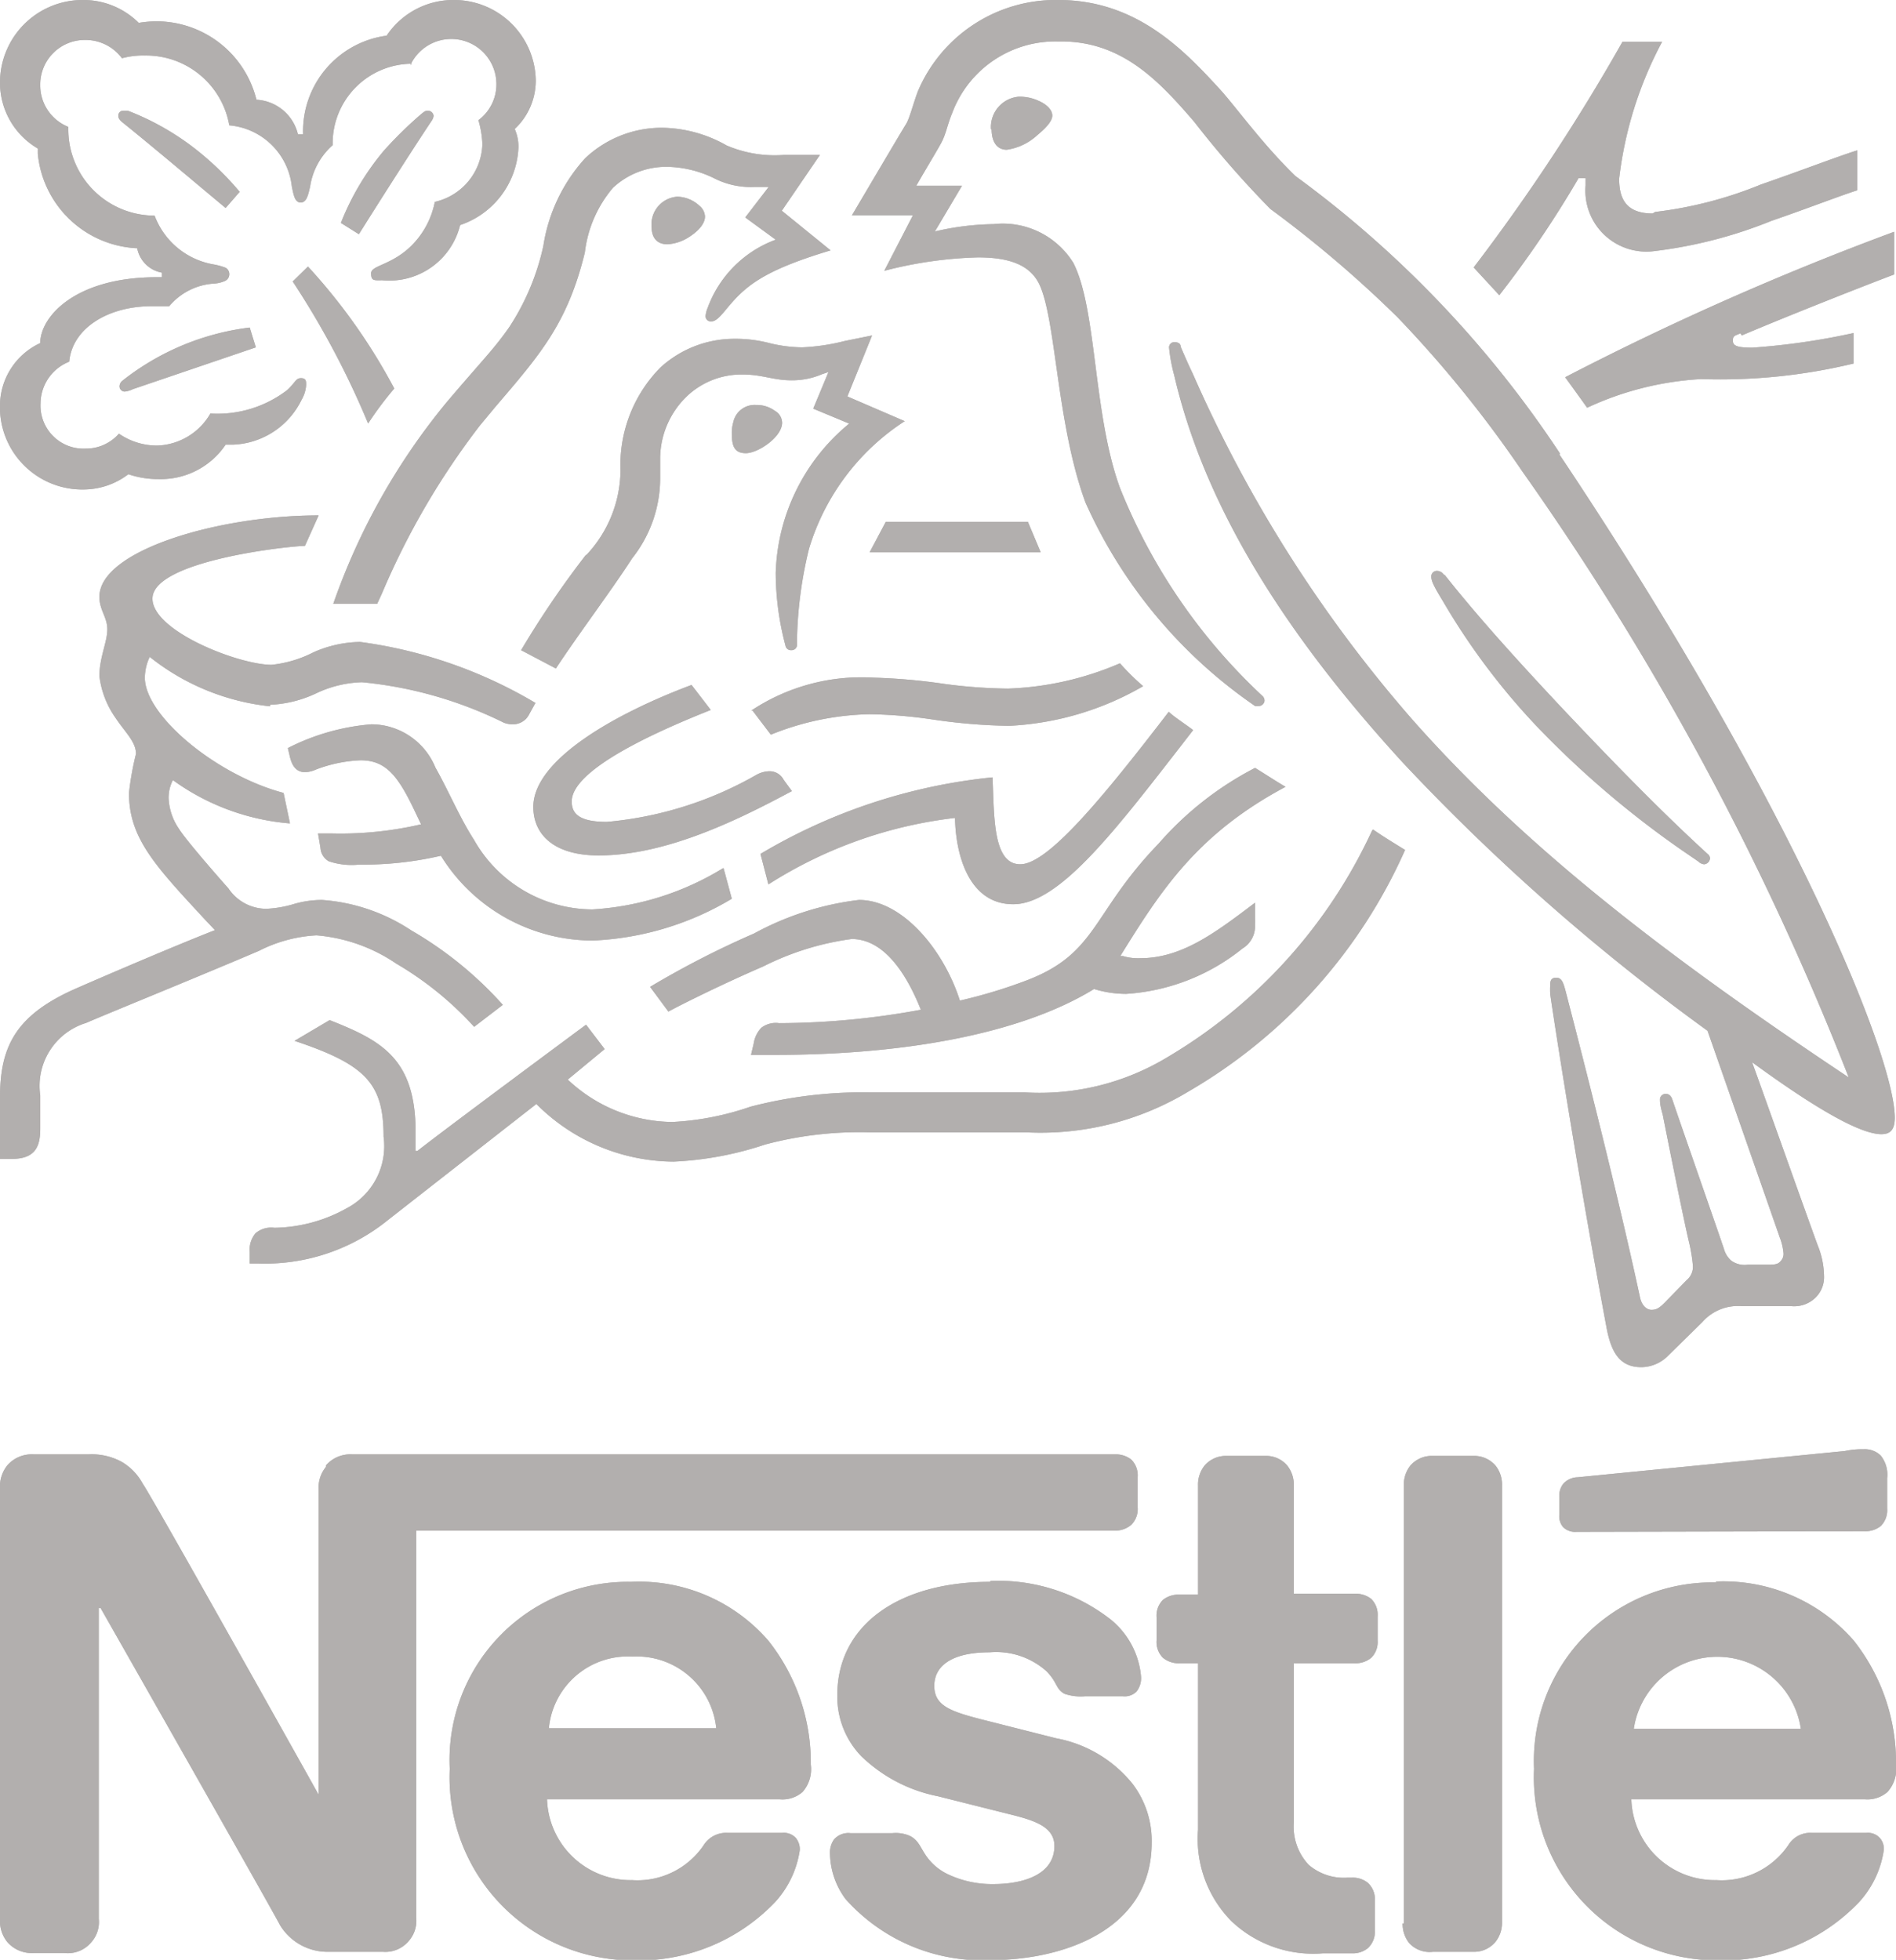 <svg xmlns="http://www.w3.org/2000/svg" viewBox="0 0 62.18 64.26"><defs><style>.cls-1{fill:#b2afae;}</style></defs><title>Asset 33</title><g id="Layer_2" data-name="Layer 2"><g id="Layer_1-2" data-name="Layer 1"><path class="cls-1" d="M10.69,48.1a1.07,1.07,0,0,0-.24.75v10h0S5,49.1,4.68,48.65A1.84,1.84,0,0,0,4,47.94a2.05,2.05,0,0,0-1.1-.25H1.11a1.06,1.06,0,0,0-.87.36,1.11,1.11,0,0,0-.24.76V62.92a1.1,1.1,0,0,0,.24.76,1.06,1.06,0,0,0,.87.36h1A1,1,0,0,0,3,63.68a1,1,0,0,0,.24-.76V52.73h.06S9,62.75,9.18,63.12A1.82,1.82,0,0,0,10.8,64h1.75a1,1,0,0,0,.86-.36,1,1,0,0,0,.24-.76V50.19H36.56A.81.81,0,0,0,37.1,50a.73.73,0,0,0,.21-.57v-1a.73.73,0,0,0-.21-.57.81.81,0,0,0-.54-.17h-25a1.06,1.06,0,0,0-.87.36ZM51.16,14.87a35.44,35.44,0,0,0-8.68-9.1C41.38,4.7,40.53,3.5,40,2.92,38.8,1.61,37.25,0,34.71,0A4.91,4.91,0,0,0,30.1,3c-.15.4-.27.88-.38,1.06-.24.39-1.33,2.24-1.78,3h2L29,8.88a13.53,13.53,0,0,1,3.07-.44c1,0,1.68.23,2,.85.57,1.14.57,4.59,1.53,7.19a16,16,0,0,0,5.56,6.67.23.23,0,0,0,.11,0,.19.19,0,0,0,.2-.17.21.21,0,0,0-.08-.17A18.92,18.92,0,0,1,36.73,16c-.89-2.43-.75-5.86-1.53-7.38a2.72,2.72,0,0,0-2.62-1.27,8.9,8.9,0,0,0-1.92.24l.89-1.5h-1.5c.32-.56.64-1.08.81-1.39s.2-.59.37-1a3.61,3.61,0,0,1,3.48-2.34C36.77,1.32,38,2.64,39.17,4a32.45,32.45,0,0,0,2.49,2.85,38.31,38.31,0,0,1,4.17,3.55,38.6,38.6,0,0,1,4.09,5.05A93.36,93.36,0,0,1,60.63,35.33l0,0C55,31.58,50.22,28,46.34,23.62a44.23,44.23,0,0,1-7.22-11.36c-.15-.31-.27-.59-.4-.89,0-.12-.11-.15-.2-.15a.17.17,0,0,0-.18.18,5.51,5.51,0,0,0,.17.91C39.62,17.1,42.69,21.38,46,25a69.79,69.79,0,0,0,10,8.8l2.37,6.78a1.89,1.89,0,0,1,.12.51.34.34,0,0,1-.11.28c-.06.07-.15.1-.35.1h-.71a.75.75,0,0,1-.54-.13.78.78,0,0,1-.24-.38c-.21-.63-1.46-4.2-1.7-4.92-.05-.13-.12-.17-.21-.17a.18.18,0,0,0-.19.18c0,.09,0,.19.09.5.32,1.62.69,3.44.85,4.13a5.51,5.51,0,0,1,.14.83.57.57,0,0,1-.21.47l-.73.75c-.18.18-.28.22-.42.22s-.32-.12-.38-.43c-.84-3.89-2.1-8.72-2.43-10-.08-.3-.13-.46-.31-.46s-.2.11-.2.24a2.53,2.53,0,0,0,0,.3c.2,1.39,1,6.42,1.86,11,.16.79.45,1.23,1.13,1.23a1.25,1.25,0,0,0,.88-.38l1.12-1.1a1.55,1.55,0,0,1,1.3-.52h1.63a1,1,0,0,0,.78-.28.94.94,0,0,0,.28-.72,2.77,2.77,0,0,0-.21-1c-.41-1.12-1.75-4.9-2.15-6l0,0c1.37,1,3.36,2.36,4.24,2.36.27,0,.44-.12.44-.54,0-2-3.36-10.32-11-21.75Zm-30.47,37A5.84,5.84,0,0,0,14.75,58a6,6,0,0,0,6,6.28,6.18,6.18,0,0,0,4.67-1.91,3.21,3.21,0,0,0,.81-1.71.6.6,0,0,0-.12-.38.53.53,0,0,0-.45-.18H23.85a.87.87,0,0,0-.77.4,2.62,2.62,0,0,1-2.35,1.15A2.74,2.74,0,0,1,17.94,59h7.63a1,1,0,0,0,.75-.24,1.13,1.13,0,0,0,.27-.9A6.43,6.43,0,0,0,25.2,53.8a5.6,5.6,0,0,0-4.51-1.93Zm11.77,0c-3,0-5,1.43-5,3.71a2.81,2.81,0,0,0,.78,2,5,5,0,0,0,2.52,1.32l2.51.63c.69.18,1.31.39,1.31,1,0,.93-1,1.25-2,1.25a3.38,3.38,0,0,1-1.49-.32,1.82,1.82,0,0,1-.76-.67c-.16-.25-.22-.44-.47-.58a1.14,1.14,0,0,0-.59-.1H27.89a.62.62,0,0,0-.54.21.74.74,0,0,0-.13.47,2.57,2.57,0,0,0,.51,1.48,6,6,0,0,0,4.81,2c2.19,0,5.23-.91,5.23-3.85a3.08,3.08,0,0,0-.63-1.93A4.2,4.2,0,0,0,34.64,57l-2.49-.63c-1-.26-1.51-.45-1.51-1.09s.55-1.1,1.82-1.1a2.48,2.48,0,0,1,1.86.62c.37.38.3.58.59.74a1.62,1.62,0,0,0,.68.08h1.23a.55.55,0,0,0,.45-.15.71.71,0,0,0,.15-.5,2.71,2.71,0,0,0-1-1.87,6,6,0,0,0-3.93-1.26Zm-19-49.74a1.48,1.48,0,0,1,2.82.62,1.46,1.46,0,0,1-.59,1.19,3.26,3.26,0,0,1,.13.78,2,2,0,0,1-1.56,1.9,2.77,2.77,0,0,1-.77,1.44c-.65.64-1.32.64-1.32.9s.1.23.37.23a2.39,2.39,0,0,0,2.55-1.81A2.81,2.81,0,0,0,17,4.88a1.4,1.4,0,0,0-.12-.65,2.17,2.17,0,0,0,.69-1.61A2.68,2.68,0,0,0,14.89,0a2.63,2.63,0,0,0-2.21,1.17A3.16,3.16,0,0,0,9.94,4.4H9.77A1.48,1.48,0,0,0,8.41,3.27,3.38,3.38,0,0,0,5.2.7a3.63,3.63,0,0,0-.65.05A2.57,2.57,0,0,0,2.71,0,2.71,2.71,0,0,0,0,2.71,2.5,2.5,0,0,0,1.24,4.87s0,.12,0,.17A3.43,3.43,0,0,0,4.5,8.14a1,1,0,0,0,.81.8v.15H5.14c-2.68,0-3.82,1.3-3.82,2.16a2.27,2.27,0,0,0-1.32,2,2.7,2.7,0,0,0,2.77,2.8,2.43,2.43,0,0,0,1.44-.5,3,3,0,0,0,1,.16,2.56,2.56,0,0,0,2.19-1.13h.25a2.61,2.61,0,0,0,2.24-1.47,1.09,1.09,0,0,0,.15-.49c0-.12,0-.22-.17-.22s-.18.14-.45.39a3.76,3.76,0,0,1-2.52.77,2.09,2.09,0,0,1-1.73,1.05,2.19,2.19,0,0,1-1.27-.39,1.43,1.43,0,0,1-1.09.49,1.41,1.41,0,0,1-1.48-1.48,1.48,1.48,0,0,1,.94-1.37c.1-1.09,1.26-1.82,2.71-1.82l.57,0A2.08,2.08,0,0,1,7,9.3a1.07,1.07,0,0,0,.36-.08A.24.24,0,0,0,7.52,9a.24.24,0,0,0-.12-.22A2.13,2.13,0,0,0,7,8.67a2.52,2.52,0,0,1-1.93-1.6A2.83,2.83,0,0,1,2.24,4.25V4.16a1.46,1.46,0,0,1-.92-1.37A1.46,1.46,0,0,1,2.79,1.31,1.49,1.49,0,0,1,4,1.91a2.62,2.62,0,0,1,.75-.09A2.77,2.77,0,0,1,7.52,4.11a2.26,2.26,0,0,1,2.05,2c.06.29.1.53.29.53s.24-.22.31-.52a2.26,2.26,0,0,1,.74-1.36,2.61,2.61,0,0,1,2.6-2.67ZM39.29,52.29h-.61a.81.81,0,0,0-.54.17.73.73,0,0,0-.21.57v.76a.73.73,0,0,0,.21.57.82.82,0,0,0,.54.18h.61V60a3.84,3.84,0,0,0,1.1,3,3.9,3.9,0,0,0,3,1.05h.94a.78.78,0,0,0,.53-.17.73.73,0,0,0,.23-.57v-1a.73.73,0,0,0-.23-.57.78.78,0,0,0-.53-.17h-.14a1.77,1.77,0,0,1-1.27-.42,1.83,1.83,0,0,1-.49-1.39V54.54h2a.82.82,0,0,0,.54-.18.73.73,0,0,0,.21-.57V53a.73.73,0,0,0-.21-.57.81.81,0,0,0-.54-.17h-2V48.71a1,1,0,0,0-.22-.66.91.91,0,0,0-.73-.31H40.25a.93.93,0,0,0-.74.31,1,1,0,0,0-.22.66v3.58ZM46,63.07a1,1,0,0,0,.22.65A.91.91,0,0,0,47,64h1.3a.91.91,0,0,0,.74-.32,1,1,0,0,0,.22-.65V48.71a1,1,0,0,0-.22-.66.93.93,0,0,0-.74-.31H47a.93.93,0,0,0-.74.31,1,1,0,0,0-.22.66V63.07ZM16.7,10.73c-.51.73-.89,1.09-2.06,2.47a21.48,21.48,0,0,0-3.71,6.6c.22,0,.54,0,.89,0h.55l.16-.35a24.93,24.93,0,0,1,3.21-5.5l.49-.59c1.47-1.72,2.38-2.74,2.95-5.08a4,4,0,0,1,.92-2.12,2.55,2.55,0,0,1,1.79-.69,3.63,3.63,0,0,1,1.54.38,2.63,2.63,0,0,0,1.31.28l.47,0-.77,1,1,.73a3.76,3.76,0,0,0-2.23,2.23.89.89,0,0,0-.07.27.17.17,0,0,0,.18.18c.14,0,.25-.11.44-.33.63-.77,1.14-1.3,3.48-2L25.64,6.91l1.25-1.83H25.72a4,4,0,0,1-1.89-.31,4.38,4.38,0,0,0-2.11-.58,3.65,3.65,0,0,0-2.53,1,5.51,5.51,0,0,0-1.37,2.87,7.91,7.91,0,0,1-1.12,2.67Zm2.52,7.46a30.71,30.71,0,0,0-2.13,3.13l1.14.6c.75-1.14,1.81-2.54,2.5-3.61a4.23,4.23,0,0,0,.92-2.67c0-.22,0-.43,0-.64a2.85,2.85,0,0,1,.87-2,2.6,2.6,0,0,1,1.83-.72c.66,0,1,.19,1.61.19a2.5,2.5,0,0,0,1-.2l.21-.07-.5,1.2,1.18.49a6.58,6.58,0,0,0-2.41,4.9,9.32,9.32,0,0,0,.32,2.38.18.18,0,0,0,.19.15.18.18,0,0,0,.19-.19v-.25A13.53,13.53,0,0,1,26.53,18a7.59,7.59,0,0,1,3.14-4.19L27.79,13l.81-2-.89.18a6.79,6.79,0,0,1-1.4.21,4.63,4.63,0,0,1-1.08-.14,4.36,4.36,0,0,0-1.14-.14,3.59,3.59,0,0,0-2.43.94,4.55,4.55,0,0,0-1.31,3.37,4.1,4.1,0,0,1-1.13,2.79Zm28.14.67a.27.27,0,0,0-.23-.14.18.18,0,0,0-.19.19c0,.15.1.34.38.8a22.34,22.34,0,0,0,3.14,4.17,31.29,31.29,0,0,0,4.7,4l.54.37a.3.3,0,0,0,.19.09.21.21,0,0,0,.19-.2A.19.19,0,0,0,56,28c-1.6-1.46-3.32-3.24-4.93-4.95-1.26-1.35-2.56-2.77-3.7-4.21ZM18,56.67a2.6,2.6,0,0,1,2.74-2.35,2.62,2.62,0,0,1,2.75,2.35ZM12.07,13.89a11.47,11.47,0,0,1,.86-1.15,19.1,19.1,0,0,0-2.83-4l-.5.49a28,28,0,0,1,2.47,4.65ZM4,4c-.1-.09-.12-.14-.12-.21a.16.16,0,0,1,.17-.16l.14,0A8.65,8.65,0,0,1,6.35,4.84,9.69,9.69,0,0,1,7.86,6.29l-.46.53C6.83,6.35,5,4.8,4,4Zm7.77,3.68-.59-.37a8.55,8.55,0,0,1,1.41-2.37,13.07,13.07,0,0,1,1.19-1.17c.1-.08.15-.14.25-.14a.19.19,0,0,1,.19.17.38.38,0,0,1-.07.17c-.67,1-2,3.1-2.38,3.71ZM4.38,12.75a.81.81,0,0,1-.29.09.17.17,0,0,1-.17-.17.24.24,0,0,1,.1-.19,8.38,8.38,0,0,1,4.17-1.74l.2.65-4,1.36ZM32.5,4.24a1,1,0,0,1,.91-1.07,1.49,1.49,0,0,1,.66.14c.27.12.44.3.44.48s-.2.4-.49.64a1.87,1.87,0,0,1-1,.48c-.39,0-.5-.36-.5-.67ZM21.37,7.45a.91.91,0,0,1,.84-1,1.09,1.09,0,0,1,.73.3.48.48,0,0,1,.18.35c0,.26-.26.51-.55.69a1.47,1.47,0,0,1-.68.22c-.34,0-.52-.21-.52-.57ZM24,14.21a1.26,1.26,0,0,1,.05-.37.71.71,0,0,1,.74-.56,1,1,0,0,1,.62.19.46.46,0,0,1,.24.39c0,.47-.79,1-1.19,1s-.46-.27-.46-.67Zm37.14,36a.81.81,0,0,0,.54-.17.73.73,0,0,0,.21-.57v-1a1,1,0,0,0-.21-.74.74.74,0,0,0-.54-.21c-.17,0-.35,0-.64.06l-8.76.86a.66.66,0,0,0-.46.2.62.62,0,0,0-.14.45v.57a.54.54,0,0,0,.12.41.55.55,0,0,0,.44.16Zm-4.83,1.68A5.85,5.85,0,0,0,50.31,58a6,6,0,0,0,6,6.28,6.16,6.16,0,0,0,4.66-1.91,3.21,3.21,0,0,0,.81-1.71.54.54,0,0,0-.12-.38.53.53,0,0,0-.45-.18H59.41a.84.84,0,0,0-.76.4,2.64,2.64,0,0,1-2.36,1.15A2.74,2.74,0,0,1,53.5,59h7.66a1,1,0,0,0,.74-.24,1.13,1.13,0,0,0,.28-.9,6.43,6.43,0,0,0-1.39-4.07,5.67,5.67,0,0,0-4.53-1.93Zm-2.73,4.8a2.77,2.77,0,0,1,5.48,0ZM19.63,28.05c-1.48,0-2.14-.7-2.14-1.59,0-1.56,2.73-3.08,5.19-4l.63.82c-1.51.6-4.56,1.9-4.56,3,0,.39.23.67,1.15.67a12,12,0,0,0,4.92-1.55.92.92,0,0,1,.39-.11.52.52,0,0,1,.49.28l.27.37c-1.86,1-4.17,2.11-6.34,2.11Zm4.08.42a9.22,9.22,0,0,1-4.28,1.35,4.48,4.48,0,0,1-3.89-2.29c-.46-.71-.82-1.58-1.26-2.36a2.28,2.28,0,0,0-2.1-1.42,7.3,7.3,0,0,0-2.74.78l.05.21c.07.34.2.58.52.58a1,1,0,0,0,.36-.09,4.63,4.63,0,0,1,1.45-.3c.82,0,1.22.48,1.78,1.66l.21.44a11.66,11.66,0,0,1-2.91.3h-.47l.08.47a.54.54,0,0,0,.27.44,2.35,2.35,0,0,0,1,.11,11.24,11.24,0,0,0,2.68-.29,5.86,5.86,0,0,0,5,2.78A9.67,9.67,0,0,0,24,29.47l-.27-1ZM25.2,29l-.26-1a18.47,18.47,0,0,1,7.61-2.51c.06,1.26,0,2.85.91,2.85s2.72-2.2,4.87-5c.19.18.51.38.8.6l-.55.71c-2.1,2.7-3.88,5-5.35,5S31.34,28,31.32,26.82A14.47,14.47,0,0,0,25.2,29Zm29-22c-.86,0-1.1-.47-1.1-1.14a12.62,12.62,0,0,1,1.41-4.49H53.21a64.7,64.7,0,0,1-4.88,7.4l.84.91a34.44,34.44,0,0,0,2.6-3.84H52c0,.08,0,.16,0,.24a2,2,0,0,0,2.2,2.16,15,15,0,0,0,3.9-1c1.19-.41,2.27-.83,2.81-1V4.93c-.61.19-1.86.67-3.16,1.12a13.22,13.22,0,0,1-3.47.9Zm2.92,4c1.32-.56,3.68-1.5,5-2V7.6a95.32,95.32,0,0,0-10.79,4.77c.08.11.66.91.72,1a10.16,10.16,0,0,1,3.74-.94,18.69,18.69,0,0,0,5-.51v-1a22.8,22.8,0,0,1-3.32.48c-.5,0-.64-.06-.64-.23s.07-.16.25-.24ZM28.52,18.11h5.61l-.42-1H29.05l-.53,1Zm-19.66,5a3.93,3.93,0,0,0,1.54-.39,3.74,3.74,0,0,1,1.47-.35,13.36,13.36,0,0,1,4.66,1.33.82.82,0,0,0,.28.05.59.59,0,0,0,.55-.34l.2-.36a15.19,15.19,0,0,0-5.75-2,3.89,3.89,0,0,0-1.53.34,3.91,3.91,0,0,1-1.38.41C7.8,21.79,5,20.69,5,19.63c0-1.25,4.52-1.73,5-1.73l.45-1c-3.28,0-7.19,1.15-7.19,2.67,0,.44.26.66.26,1.07s-.26.92-.26,1.53a3,3,0,0,0,.53,1.37c.31.47.67.78.67,1.18A9.66,9.66,0,0,0,4.23,26c0,1.48.85,2.38,2.49,4.15l.33.35c-1.36.53-3.89,1.62-4.48,1.88C.52,33.26,0,34.3,0,36c0,.63,0,1.36,0,2h.4c.82,0,.92-.49.92-1s0-.68,0-1.08a2.16,2.16,0,0,1,1.51-2.38c.59-.26,3.5-1.44,5.66-2.36a4.69,4.69,0,0,1,1.89-.51A5.45,5.45,0,0,1,13,31.6a10.83,10.83,0,0,1,2.55,2.07l.94-.72a12.25,12.25,0,0,0-3-2.44,6.08,6.08,0,0,0-2.93-1,3.31,3.31,0,0,0-.91.13,3.68,3.68,0,0,1-.92.16,1.5,1.5,0,0,1-1.24-.67c-.18-.2-1.37-1.55-1.62-1.95a1.92,1.92,0,0,1-.34-1,1.25,1.25,0,0,1,.14-.6A7.59,7.59,0,0,0,9.51,27L9.3,26c-2.2-.58-4.55-2.53-4.55-3.78a1.62,1.62,0,0,1,.16-.68,7.61,7.61,0,0,0,3.95,1.62Zm15.78.19a6.53,6.53,0,0,1,4-1.08,19.76,19.76,0,0,1,2.36.21,16.91,16.91,0,0,0,2.06.15,10.15,10.15,0,0,0,3.67-.83,7.72,7.72,0,0,0,.76.75,9.68,9.68,0,0,1-4.4,1.3,18.86,18.86,0,0,1-2.52-.21,15.47,15.47,0,0,0-2.06-.17,9.06,9.06,0,0,0-3.23.67l-.6-.79ZM45,27.23a16.82,16.82,0,0,1-6.72,7.44,8.1,8.1,0,0,1-4.68,1.15H28.49a14.59,14.59,0,0,0-3.88.47,9.22,9.22,0,0,1-2.56.5,5.06,5.06,0,0,1-3.43-1.39l1.21-1-.61-.8c-.35.26-4.63,3.43-5.53,4.14l-.06,0c0-.22,0-.42,0-.62,0-2.41-1.12-3-2.82-3.67l-1.15.68c2.34.78,2.92,1.4,2.92,3.14a2.3,2.3,0,0,1-1.21,2.35A5,5,0,0,1,9,40.26a.79.79,0,0,0-.62.18.83.83,0,0,0-.19.61v.38h.27A6.4,6.4,0,0,0,12.73,40l4.86-3.8a6.4,6.4,0,0,0,4.5,1.89,11,11,0,0,0,3-.56,12,12,0,0,1,3.42-.4h5.14a9.38,9.38,0,0,0,5.31-1.33,17.24,17.24,0,0,0,7.12-7.93c-.39-.24-.75-.46-1.05-.67Zm-8.26,4.12c1.32-2.13,2.51-4,5.42-5.55-.31-.18-.75-.47-1-.62A10.73,10.73,0,0,0,38,27.66c-2.2,2.28-2,3.59-4.31,4.48a16.73,16.73,0,0,1-2.21.67c-.53-1.66-1.88-3.3-3.31-3.3a9.55,9.55,0,0,0-3.44,1.1,30,30,0,0,0-3.41,1.75l.6.81c.46-.25,1.79-.91,3.11-1.48a9.14,9.14,0,0,1,2.9-.9c1.13,0,1.86,1.29,2.27,2.32a25.82,25.82,0,0,1-4.65.44.78.78,0,0,0-.58.15.94.94,0,0,0-.25.51l-.09.38h.79c4.1,0,8-.65,10.46-2.16a3.6,3.6,0,0,0,1.05.16,6.77,6.77,0,0,0,3.82-1.49.85.85,0,0,0,.41-.73,3.07,3.07,0,0,0,0-.34l0-.43c-1.32,1-2.41,1.82-3.77,1.82a1.7,1.7,0,0,1-.56-.07Z"/><path class="cls-1" d="M10.69,48.1a1.07,1.07,0,0,0-.24.75v10h0S5,49.1,4.68,48.65A1.84,1.84,0,0,0,4,47.94a2.05,2.05,0,0,0-1.1-.25H1.11a1.06,1.06,0,0,0-.87.36,1.11,1.11,0,0,0-.24.76V62.92a1.1,1.1,0,0,0,.24.76,1.06,1.06,0,0,0,.87.36h1A1,1,0,0,0,3,63.68a1,1,0,0,0,.24-.76V52.73h.06S9,62.75,9.18,63.12A1.82,1.82,0,0,0,10.8,64h1.75a1,1,0,0,0,.86-.36,1,1,0,0,0,.24-.76V50.19H36.56A.81.81,0,0,0,37.1,50a.73.73,0,0,0,.21-.57v-1a.73.73,0,0,0-.21-.57.81.81,0,0,0-.54-.17h-25a1.06,1.06,0,0,0-.87.36ZM51.16,14.87a35.44,35.44,0,0,0-8.68-9.1C41.38,4.7,40.53,3.5,40,2.92,38.8,1.61,37.25,0,34.71,0A4.91,4.91,0,0,0,30.1,3c-.15.4-.27.88-.38,1.06-.24.39-1.33,2.24-1.78,3h2L29,8.88a13.53,13.53,0,0,1,3.07-.44c1,0,1.68.23,2,.85.57,1.14.57,4.59,1.53,7.19a16,16,0,0,0,5.56,6.67.23.23,0,0,0,.11,0,.19.19,0,0,0,.2-.17.21.21,0,0,0-.08-.17A18.92,18.92,0,0,1,36.73,16c-.89-2.43-.75-5.86-1.53-7.38a2.72,2.72,0,0,0-2.62-1.27,8.9,8.9,0,0,0-1.92.24l.89-1.5h-1.5c.32-.56.64-1.08.81-1.39s.2-.59.37-1a3.61,3.61,0,0,1,3.48-2.34C36.77,1.32,38,2.64,39.17,4a32.45,32.45,0,0,0,2.49,2.85,38.31,38.31,0,0,1,4.17,3.55,38.6,38.6,0,0,1,4.09,5.05A93.36,93.36,0,0,1,60.63,35.33l0,0C55,31.58,50.22,28,46.34,23.62a44.23,44.23,0,0,1-7.22-11.36c-.15-.31-.27-.59-.4-.89,0-.12-.11-.15-.2-.15a.17.17,0,0,0-.18.18,5.51,5.51,0,0,0,.17.91C39.62,17.1,42.69,21.38,46,25a69.79,69.79,0,0,0,10,8.8l2.37,6.78a1.89,1.89,0,0,1,.12.51.34.34,0,0,1-.11.28c-.06.07-.15.1-.35.1h-.71a.75.75,0,0,1-.54-.13.78.78,0,0,1-.24-.38c-.21-.63-1.46-4.2-1.7-4.92-.05-.13-.12-.17-.21-.17a.18.18,0,0,0-.19.18c0,.09,0,.19.09.5.32,1.62.69,3.44.85,4.13a5.51,5.51,0,0,1,.14.83.57.57,0,0,1-.21.47l-.73.75c-.18.18-.28.22-.42.22s-.32-.12-.38-.43c-.84-3.89-2.1-8.72-2.43-10-.08-.3-.13-.46-.31-.46s-.2.11-.2.24a2.53,2.53,0,0,0,0,.3c.2,1.39,1,6.42,1.86,11,.16.79.45,1.23,1.13,1.23a1.25,1.25,0,0,0,.88-.38l1.12-1.1a1.55,1.55,0,0,1,1.3-.52h1.63a1,1,0,0,0,.78-.28.94.94,0,0,0,.28-.72,2.77,2.77,0,0,0-.21-1c-.41-1.12-1.75-4.9-2.15-6l0,0c1.37,1,3.36,2.36,4.24,2.36.27,0,.44-.12.44-.54,0-2-3.36-10.32-11-21.75Zm-30.47,37A5.84,5.84,0,0,0,14.75,58a6,6,0,0,0,6,6.28,6.18,6.18,0,0,0,4.67-1.91,3.21,3.21,0,0,0,.81-1.71.6.6,0,0,0-.12-.38.53.53,0,0,0-.45-.18H23.85a.87.87,0,0,0-.77.4,2.62,2.62,0,0,1-2.35,1.15A2.74,2.74,0,0,1,17.94,59h7.63a1,1,0,0,0,.75-.24,1.13,1.13,0,0,0,.27-.9A6.43,6.43,0,0,0,25.2,53.8a5.6,5.6,0,0,0-4.51-1.93Zm11.77,0c-3,0-5,1.43-5,3.71a2.81,2.81,0,0,0,.78,2,5,5,0,0,0,2.52,1.32l2.51.63c.69.18,1.31.39,1.31,1,0,.93-1,1.25-2,1.25a3.38,3.38,0,0,1-1.49-.32,1.82,1.82,0,0,1-.76-.67c-.16-.25-.22-.44-.47-.58a1.14,1.14,0,0,0-.59-.1H27.89a.62.62,0,0,0-.54.21.74.74,0,0,0-.13.47,2.57,2.57,0,0,0,.51,1.48,6,6,0,0,0,4.81,2c2.19,0,5.23-.91,5.23-3.85a3.08,3.08,0,0,0-.63-1.93A4.2,4.2,0,0,0,34.64,57l-2.49-.63c-1-.26-1.51-.45-1.51-1.09s.55-1.1,1.82-1.1a2.48,2.48,0,0,1,1.86.62c.37.38.3.58.59.74a1.62,1.62,0,0,0,.68.08h1.23a.55.55,0,0,0,.45-.15.71.71,0,0,0,.15-.5,2.71,2.71,0,0,0-1-1.87,6,6,0,0,0-3.93-1.26Zm-19-49.74a1.48,1.48,0,0,1,2.82.62,1.46,1.46,0,0,1-.59,1.19,3.26,3.26,0,0,1,.13.78,2,2,0,0,1-1.56,1.9,2.77,2.77,0,0,1-.77,1.44c-.65.64-1.32.64-1.32.9s.1.23.37.23a2.39,2.39,0,0,0,2.55-1.81A2.81,2.81,0,0,0,17,4.88a1.4,1.4,0,0,0-.12-.65,2.17,2.17,0,0,0,.69-1.61A2.68,2.68,0,0,0,14.89,0a2.63,2.63,0,0,0-2.21,1.17A3.16,3.16,0,0,0,9.94,4.4H9.77A1.48,1.48,0,0,0,8.41,3.27,3.38,3.38,0,0,0,5.2.7a3.63,3.63,0,0,0-.65.05A2.57,2.57,0,0,0,2.71,0,2.71,2.71,0,0,0,0,2.71,2.5,2.5,0,0,0,1.24,4.87s0,.12,0,.17A3.43,3.43,0,0,0,4.5,8.14a1,1,0,0,0,.81.8v.15H5.14c-2.68,0-3.82,1.3-3.82,2.16a2.27,2.27,0,0,0-1.32,2,2.7,2.7,0,0,0,2.77,2.8,2.43,2.43,0,0,0,1.44-.5,3,3,0,0,0,1,.16,2.56,2.56,0,0,0,2.19-1.13h.25a2.61,2.61,0,0,0,2.24-1.47,1.09,1.09,0,0,0,.15-.49c0-.12,0-.22-.17-.22s-.18.14-.45.39a3.76,3.76,0,0,1-2.52.77,2.09,2.09,0,0,1-1.73,1.05,2.19,2.19,0,0,1-1.27-.39,1.43,1.43,0,0,1-1.09.49,1.41,1.41,0,0,1-1.48-1.48,1.48,1.48,0,0,1,.94-1.37c.1-1.09,1.26-1.82,2.71-1.82l.57,0A2.08,2.08,0,0,1,7,9.3a1.07,1.07,0,0,0,.36-.08A.24.24,0,0,0,7.52,9a.24.24,0,0,0-.12-.22A2.13,2.13,0,0,0,7,8.67a2.52,2.52,0,0,1-1.93-1.6A2.83,2.83,0,0,1,2.24,4.25V4.16a1.46,1.46,0,0,1-.92-1.37A1.46,1.46,0,0,1,2.79,1.31,1.49,1.49,0,0,1,4,1.91a2.62,2.62,0,0,1,.75-.09A2.77,2.77,0,0,1,7.52,4.11a2.26,2.26,0,0,1,2.05,2c.06.29.1.53.29.53s.24-.22.31-.52a2.26,2.26,0,0,1,.74-1.36,2.61,2.61,0,0,1,2.6-2.67ZM39.29,52.29h-.61a.81.81,0,0,0-.54.17.73.73,0,0,0-.21.57v.76a.73.73,0,0,0,.21.57.82.82,0,0,0,.54.18h.61V60a3.84,3.84,0,0,0,1.1,3,3.9,3.9,0,0,0,3,1.05h.94a.78.78,0,0,0,.53-.17.73.73,0,0,0,.23-.57v-1a.73.73,0,0,0-.23-.57.78.78,0,0,0-.53-.17h-.14a1.77,1.77,0,0,1-1.27-.42,1.83,1.83,0,0,1-.49-1.39V54.54h2a.82.82,0,0,0,.54-.18.73.73,0,0,0,.21-.57V53a.73.73,0,0,0-.21-.57.81.81,0,0,0-.54-.17h-2V48.71a1,1,0,0,0-.22-.66.91.91,0,0,0-.73-.31H40.25a.93.93,0,0,0-.74.31,1,1,0,0,0-.22.66v3.58ZM46,63.07a1,1,0,0,0,.22.65A.91.91,0,0,0,47,64h1.3a.91.91,0,0,0,.74-.32,1,1,0,0,0,.22-.65V48.71a1,1,0,0,0-.22-.66.93.93,0,0,0-.74-.31H47a.93.93,0,0,0-.74.31,1,1,0,0,0-.22.66V63.07ZM16.7,10.73c-.51.73-.89,1.09-2.06,2.47a21.48,21.48,0,0,0-3.71,6.6c.22,0,.54,0,.89,0h.55l.16-.35a24.93,24.93,0,0,1,3.21-5.5l.49-.59c1.47-1.72,2.38-2.74,2.95-5.08a4,4,0,0,1,.92-2.12,2.55,2.55,0,0,1,1.79-.69,3.63,3.63,0,0,1,1.54.38,2.63,2.63,0,0,0,1.31.28l.47,0-.77,1,1,.73a3.76,3.76,0,0,0-2.23,2.23.89.89,0,0,0-.07.27.17.17,0,0,0,.18.18c.14,0,.25-.11.44-.33.63-.77,1.14-1.3,3.48-2L25.64,6.91l1.25-1.83H25.72a4,4,0,0,1-1.89-.31,4.38,4.38,0,0,0-2.11-.58,3.65,3.65,0,0,0-2.53,1,5.51,5.51,0,0,0-1.37,2.87,7.91,7.91,0,0,1-1.12,2.67Zm2.52,7.46a30.71,30.71,0,0,0-2.13,3.13l1.14.6c.75-1.14,1.81-2.54,2.5-3.61a4.23,4.23,0,0,0,.92-2.67c0-.22,0-.43,0-.64a2.85,2.85,0,0,1,.87-2,2.6,2.6,0,0,1,1.83-.72c.66,0,1,.19,1.61.19a2.5,2.5,0,0,0,1-.2l.21-.07-.5,1.2,1.18.49a6.58,6.58,0,0,0-2.41,4.9,9.32,9.32,0,0,0,.32,2.38.18.18,0,0,0,.19.15.18.18,0,0,0,.19-.19v-.25A13.53,13.53,0,0,1,26.53,18a7.59,7.59,0,0,1,3.14-4.19L27.79,13l.81-2-.89.18a6.79,6.79,0,0,1-1.4.21,4.63,4.63,0,0,1-1.08-.14,4.36,4.36,0,0,0-1.14-.14,3.59,3.59,0,0,0-2.43.94,4.55,4.55,0,0,0-1.31,3.37,4.1,4.1,0,0,1-1.13,2.79Zm28.14.67a.27.27,0,0,0-.23-.14.18.18,0,0,0-.19.19c0,.15.1.34.38.8a22.34,22.34,0,0,0,3.14,4.17,31.29,31.29,0,0,0,4.7,4l.54.37a.3.3,0,0,0,.19.09.21.21,0,0,0,.19-.2A.19.19,0,0,0,56,28c-1.6-1.46-3.32-3.24-4.93-4.95-1.26-1.35-2.56-2.77-3.7-4.21ZM18,56.67a2.6,2.6,0,0,1,2.74-2.35,2.62,2.62,0,0,1,2.75,2.35ZM12.07,13.89a11.47,11.47,0,0,1,.86-1.15,19.1,19.1,0,0,0-2.83-4l-.5.49a28,28,0,0,1,2.47,4.65ZM4,4c-.1-.09-.12-.14-.12-.21a.16.16,0,0,1,.17-.16l.14,0A8.65,8.65,0,0,1,6.35,4.84,9.69,9.69,0,0,1,7.86,6.29l-.46.53C6.83,6.35,5,4.8,4,4Zm7.77,3.68-.59-.37a8.55,8.55,0,0,1,1.41-2.37,13.07,13.07,0,0,1,1.19-1.17c.1-.08.15-.14.25-.14a.19.19,0,0,1,.19.17.38.38,0,0,1-.07.17c-.67,1-2,3.1-2.38,3.71ZM4.38,12.75a.81.81,0,0,1-.29.09.17.17,0,0,1-.17-.17.24.24,0,0,1,.1-.19,8.38,8.38,0,0,1,4.17-1.74l.2.65-4,1.36ZM32.5,4.24a1,1,0,0,1,.91-1.07,1.49,1.49,0,0,1,.66.14c.27.12.44.3.44.48s-.2.4-.49.64a1.87,1.87,0,0,1-1,.48c-.39,0-.5-.36-.5-.67ZM21.37,7.45a.91.91,0,0,1,.84-1,1.09,1.09,0,0,1,.73.3.48.48,0,0,1,.18.35c0,.26-.26.51-.55.69a1.47,1.47,0,0,1-.68.22c-.34,0-.52-.21-.52-.57ZM24,14.21a1.26,1.26,0,0,1,.05-.37.71.71,0,0,1,.74-.56,1,1,0,0,1,.62.19.46.46,0,0,1,.24.39c0,.47-.79,1-1.19,1s-.46-.27-.46-.67Zm37.14,36a.81.81,0,0,0,.54-.17.73.73,0,0,0,.21-.57v-1a1,1,0,0,0-.21-.74.74.74,0,0,0-.54-.21c-.17,0-.35,0-.64.06l-8.76.86a.66.66,0,0,0-.46.2.62.62,0,0,0-.14.45v.57a.54.54,0,0,0,.12.41.55.55,0,0,0,.44.16Zm-4.83,1.68A5.85,5.85,0,0,0,50.31,58a6,6,0,0,0,6,6.28,6.16,6.16,0,0,0,4.66-1.91,3.21,3.21,0,0,0,.81-1.71.54.54,0,0,0-.12-.38.53.53,0,0,0-.45-.18H59.41a.84.84,0,0,0-.76.4,2.64,2.64,0,0,1-2.36,1.15A2.74,2.74,0,0,1,53.5,59h7.66a1,1,0,0,0,.74-.24,1.13,1.13,0,0,0,.28-.9,6.43,6.43,0,0,0-1.39-4.07,5.67,5.67,0,0,0-4.53-1.93Zm-2.73,4.8a2.77,2.77,0,0,1,5.48,0ZM19.63,28.05c-1.48,0-2.14-.7-2.14-1.59,0-1.56,2.73-3.08,5.19-4l.63.82c-1.51.6-4.56,1.9-4.56,3,0,.39.23.67,1.15.67a12,12,0,0,0,4.92-1.55.92.92,0,0,1,.39-.11.52.52,0,0,1,.49.28l.27.37c-1.86,1-4.17,2.11-6.34,2.11Zm4.08.42a9.22,9.22,0,0,1-4.28,1.35,4.48,4.48,0,0,1-3.89-2.29c-.46-.71-.82-1.58-1.26-2.36a2.28,2.28,0,0,0-2.1-1.42,7.3,7.3,0,0,0-2.74.78l.05.21c.07.34.2.58.52.58a1,1,0,0,0,.36-.09,4.63,4.63,0,0,1,1.45-.3c.82,0,1.22.48,1.78,1.66l.21.44a11.66,11.66,0,0,1-2.91.3h-.47l.08.47a.54.54,0,0,0,.27.44,2.35,2.35,0,0,0,1,.11,11.24,11.24,0,0,0,2.68-.29,5.86,5.86,0,0,0,5,2.78A9.67,9.67,0,0,0,24,29.47l-.27-1ZM25.2,29l-.26-1a18.47,18.47,0,0,1,7.61-2.51c.06,1.26,0,2.85.91,2.85s2.72-2.2,4.87-5c.19.18.51.38.8.6l-.55.71c-2.1,2.7-3.88,5-5.35,5S31.34,28,31.32,26.82A14.47,14.47,0,0,0,25.2,29Zm29-22c-.86,0-1.1-.47-1.1-1.14a12.62,12.62,0,0,1,1.41-4.49H53.21a64.7,64.7,0,0,1-4.88,7.4l.84.91a34.44,34.44,0,0,0,2.6-3.84H52c0,.08,0,.16,0,.24a2,2,0,0,0,2.2,2.16,15,15,0,0,0,3.9-1c1.19-.41,2.27-.83,2.81-1V4.93c-.61.19-1.86.67-3.16,1.12a13.22,13.22,0,0,1-3.47.9Zm2.92,4c1.32-.56,3.68-1.5,5-2V7.6a95.32,95.32,0,0,0-10.79,4.77c.08.11.66.91.72,1a10.16,10.16,0,0,1,3.74-.94,18.69,18.69,0,0,0,5-.51v-1a22.8,22.8,0,0,1-3.32.48c-.5,0-.64-.06-.64-.23s.07-.16.25-.24ZM28.52,18.11h5.61l-.42-1H29.05l-.53,1Zm-19.66,5a3.93,3.93,0,0,0,1.54-.39,3.74,3.74,0,0,1,1.47-.35,13.36,13.36,0,0,1,4.66,1.33.82.82,0,0,0,.28.05.59.59,0,0,0,.55-.34l.2-.36a15.19,15.19,0,0,0-5.75-2,3.89,3.89,0,0,0-1.53.34,3.91,3.91,0,0,1-1.38.41C7.8,21.79,5,20.69,5,19.63c0-1.25,4.52-1.73,5-1.73l.45-1c-3.28,0-7.19,1.15-7.19,2.67,0,.44.26.66.26,1.07s-.26.92-.26,1.53a3,3,0,0,0,.53,1.37c.31.47.67.78.67,1.18A9.66,9.66,0,0,0,4.23,26c0,1.48.85,2.38,2.49,4.15l.33.35c-1.36.53-3.89,1.62-4.48,1.88C.52,33.26,0,34.3,0,36c0,.63,0,1.36,0,2h.4c.82,0,.92-.49.92-1s0-.68,0-1.08a2.16,2.16,0,0,1,1.51-2.38c.59-.26,3.5-1.44,5.66-2.36a4.69,4.69,0,0,1,1.89-.51A5.45,5.45,0,0,1,13,31.6a10.83,10.83,0,0,1,2.55,2.07l.94-.72a12.25,12.25,0,0,0-3-2.44,6.08,6.08,0,0,0-2.93-1,3.31,3.31,0,0,0-.91.13,3.68,3.68,0,0,1-.92.16,1.5,1.5,0,0,1-1.24-.67c-.18-.2-1.37-1.55-1.62-1.95a1.92,1.92,0,0,1-.34-1,1.25,1.25,0,0,1,.14-.6A7.59,7.59,0,0,0,9.51,27L9.3,26c-2.2-.58-4.55-2.53-4.55-3.78a1.62,1.62,0,0,1,.16-.68,7.61,7.61,0,0,0,3.95,1.62Zm15.78.19a6.53,6.53,0,0,1,4-1.08,19.76,19.76,0,0,1,2.36.21,16.91,16.91,0,0,0,2.06.15,10.15,10.15,0,0,0,3.67-.83,7.72,7.72,0,0,0,.76.75,9.68,9.68,0,0,1-4.4,1.3,18.86,18.86,0,0,1-2.52-.21,15.47,15.47,0,0,0-2.06-.17,9.06,9.06,0,0,0-3.23.67l-.6-.79ZM45,27.23a16.82,16.82,0,0,1-6.72,7.44,8.1,8.1,0,0,1-4.68,1.15H28.49a14.59,14.59,0,0,0-3.88.47,9.22,9.22,0,0,1-2.56.5,5.06,5.06,0,0,1-3.43-1.39l1.21-1-.61-.8c-.35.26-4.63,3.43-5.53,4.14l-.06,0c0-.22,0-.42,0-.62,0-2.41-1.12-3-2.82-3.67l-1.15.68c2.34.78,2.92,1.4,2.92,3.14a2.3,2.3,0,0,1-1.21,2.35A5,5,0,0,1,9,40.26a.79.79,0,0,0-.62.18.83.83,0,0,0-.19.61v.38h.27A6.4,6.4,0,0,0,12.73,40l4.86-3.8a6.4,6.4,0,0,0,4.5,1.89,11,11,0,0,0,3-.56,12,12,0,0,1,3.42-.4h5.14a9.38,9.38,0,0,0,5.31-1.33,17.24,17.24,0,0,0,7.12-7.93c-.39-.24-.75-.46-1.05-.67Zm-8.26,4.12c1.32-2.13,2.51-4,5.42-5.55-.31-.18-.75-.47-1-.62A10.73,10.73,0,0,0,38,27.66c-2.2,2.28-2,3.59-4.31,4.48a16.73,16.73,0,0,1-2.21.67c-.53-1.66-1.88-3.3-3.31-3.3a9.55,9.55,0,0,0-3.44,1.1,30,30,0,0,0-3.41,1.75l.6.81c.46-.25,1.79-.91,3.11-1.48a9.14,9.14,0,0,1,2.9-.9c1.13,0,1.86,1.29,2.27,2.32a25.82,25.82,0,0,1-4.65.44.78.78,0,0,0-.58.15.94.94,0,0,0-.25.51l-.09.38h.79c4.1,0,8-.65,10.46-2.16a3.6,3.6,0,0,0,1.05.16,6.77,6.77,0,0,0,3.82-1.49.85.85,0,0,0,.41-.73,3.07,3.07,0,0,0,0-.34l0-.43c-1.32,1-2.41,1.82-3.77,1.82a1.7,1.7,0,0,1-.56-.07Z"/></g></g></svg>